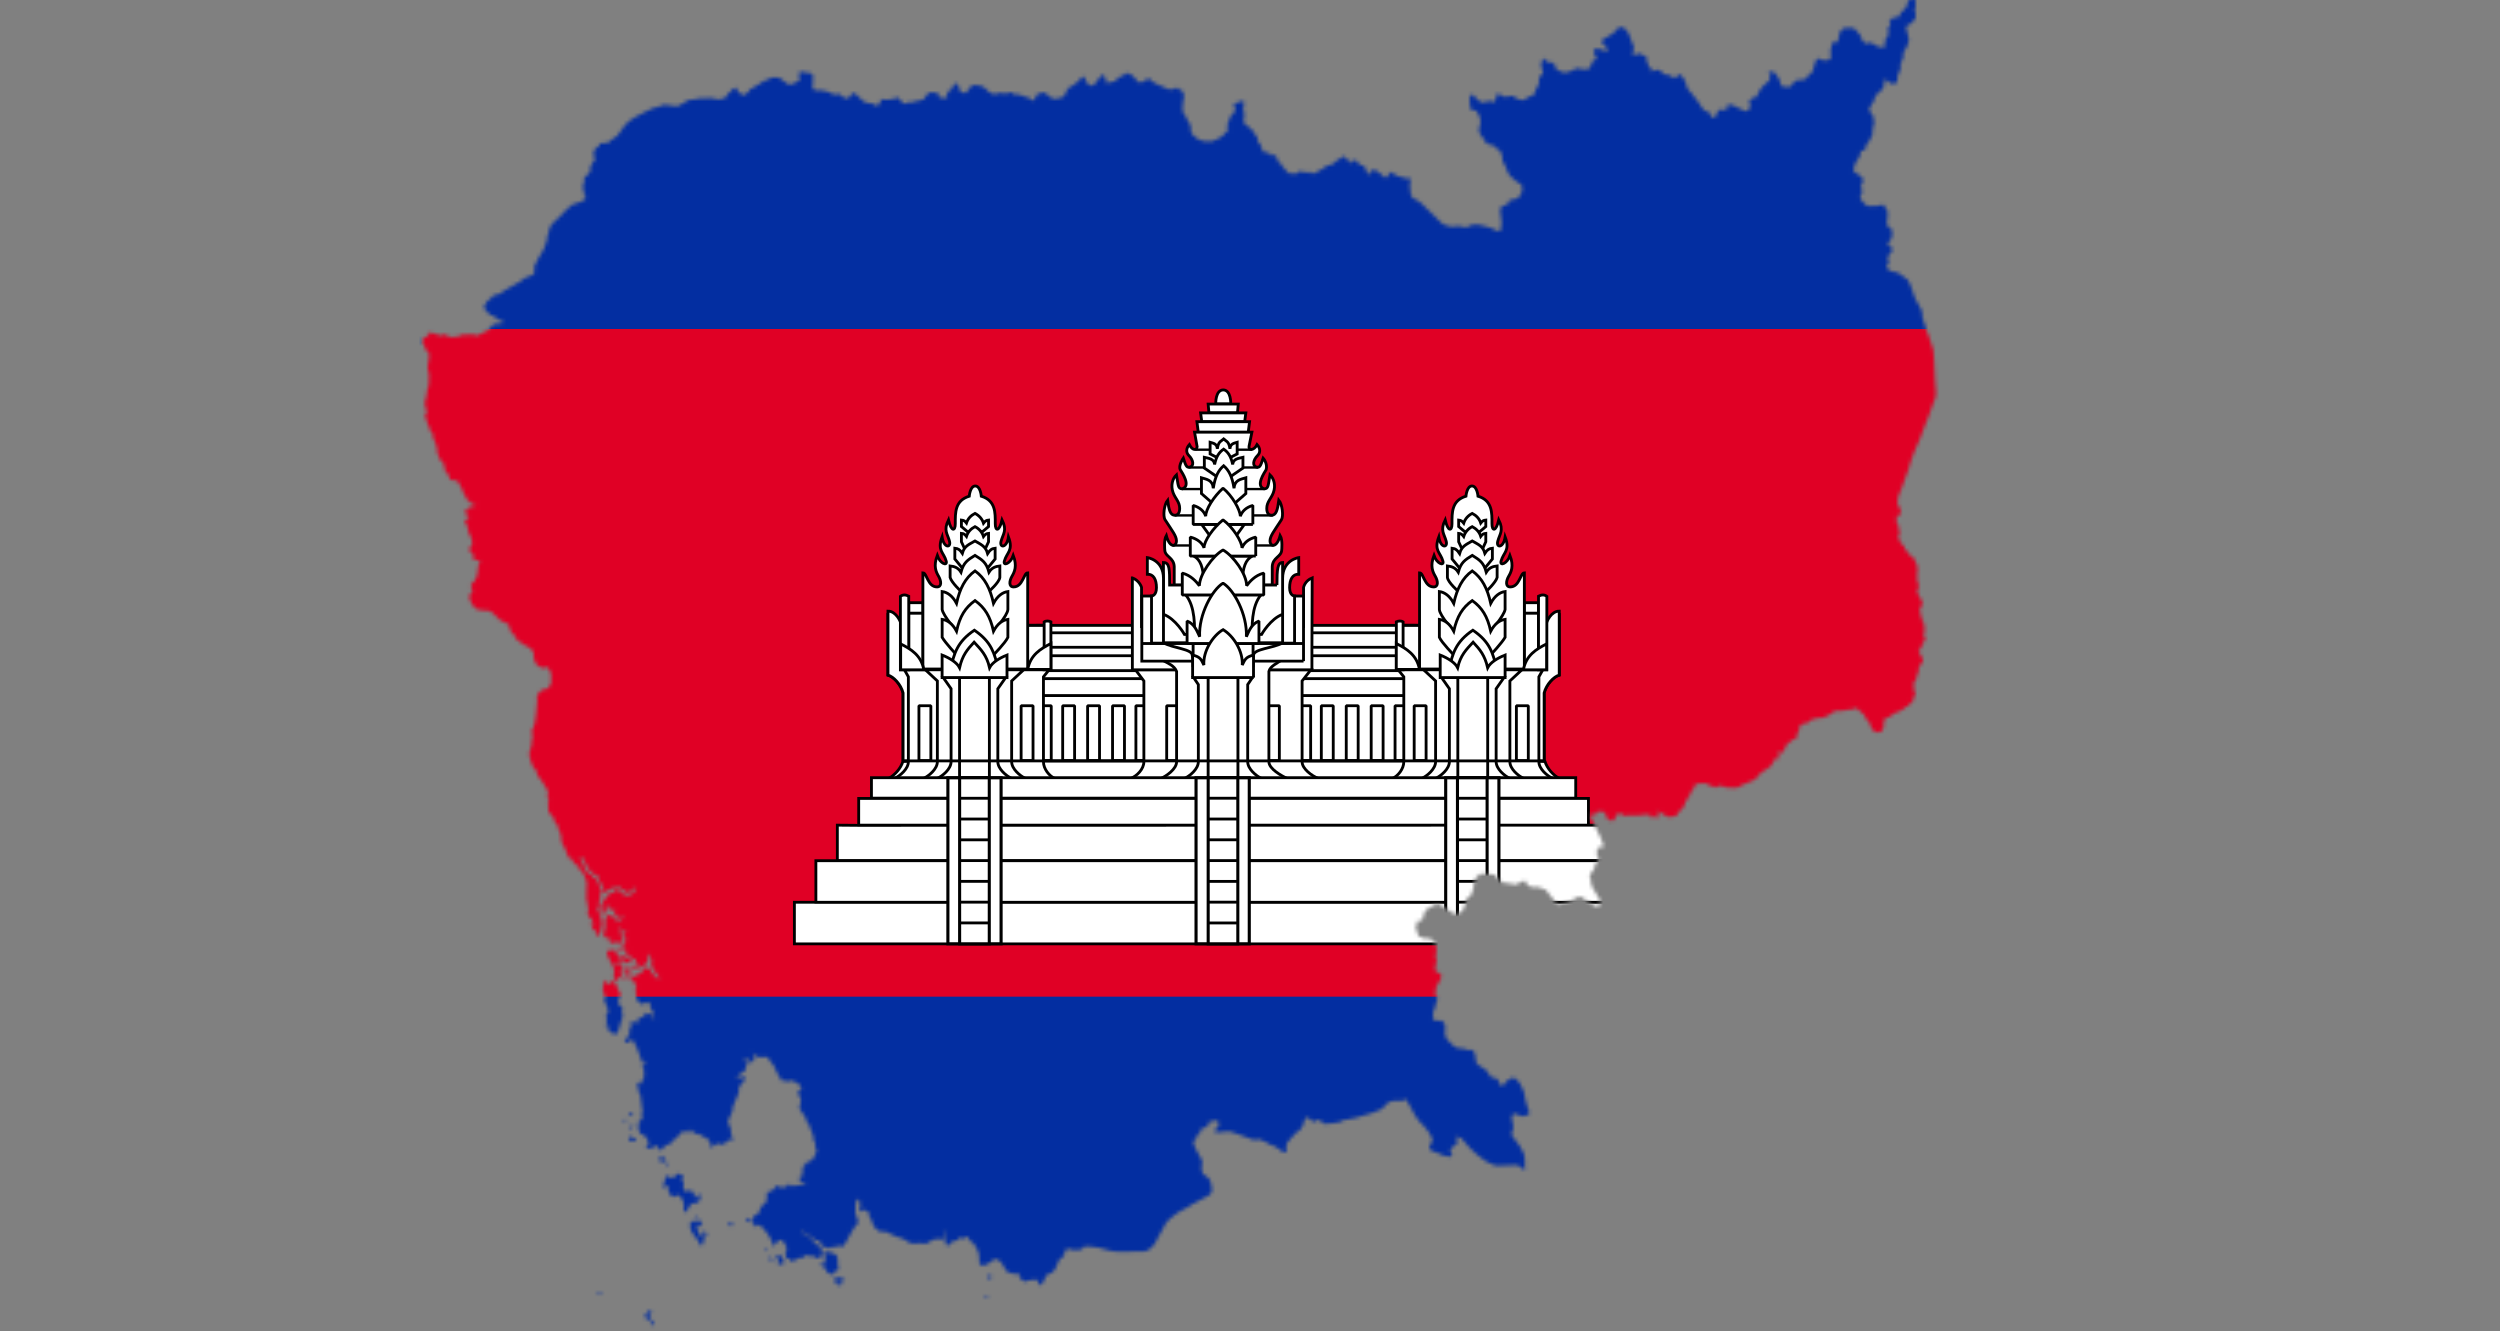 <?xml version="1.0" encoding="UTF-8"?><svg id="Layer_1" xmlns="http://www.w3.org/2000/svg" xmlns:xlink="http://www.w3.org/1999/xlink" viewBox="0 0 683.86 364.13"><rect x="0" y="0" width="683.86" height="364.13" fill="#808080" stroke="none"/><defs><clipPath id="clippath"><rect x="65.43" width="491.85" height="364.13" style="fill:none;"/></clipPath><mask id="mask" x="0" y="-.75" width="683.86" height="364.88" maskUnits="userSpaceOnUse"><g id="mask-2"><path id="path-1" d="M160.67,250.35c.13-.53.33-1.13.26-1.68-.1-.79-.27-1.59-.41-2.37l-.16-.89c-.02-.3.09-.65.09-.95.01-.53-.06-1.07-.04-1.59,0-.17.11-.36.12-.53.06-1.38-.47-2.4-1.06-3.59,0-.02-.27-.24-.32-.28-.31-.19-.64-.55-.81-.87v-.62c-.61-.16-1.15-.69-1.56-1.13l-.17-.76c-.39-.09-.85-.34-1.14-.61-.29-.77-.55-1.57-.89-2.31-.27-.6-.66-1.15-.94-1.74-.24-.53,0-1.71-.23-2.37-.02-.06-.44-.62-.5-.73-.21-.39-.13-1.14-.3-1.41-.58-.92-1.15-1.09-1.16-2.26-.29-.28-1.26-1.28-1.41-1.64-.04-.09-.2-2.18-.15-2.41,0-.02.21-.44.23-.49l-.12-.33-.24-.66c-.05-.54.16-1.16.11-1.7-.03-.34-1.14-1.9-1.35-2.23-.23-.36-.42-.81-.67-1.15-.16-.21-.47-.35-.63-.56-.25-.33-.47-1.31-.52-1.71-.07-.08-.92-1.02-.93-1.04-.32-.57-1.04-2.83-1.05-3.53,0-.21.62-2.12.69-2.49.06-.35-.01-.76.04-1.12.02-.18.18-.39.19-.56.03-.33,0-.86-.03-1.19-.01-.12-.19-.66-.19-.74,0-.45.39-.88.54-1.28.14-.37.26-.84.35-1.22.29-1.26.38-3.2.5-4.53l.13-1.34c0-.1-.03-.15-.05-.25-.14-.68.04-1.32.1-1.43.08-.15.17-.2.28-.34l.55-.67c.43-.39,1.3-.68,1.87-.66.49-.32,1.19-1.25,1.06-1.88,0-.11.01-.22.01-.33,0-.53.07-1.19,0-1.71l-.38-1.13s-.52-.65-.57-.71l-.49-.11-.67.23c-.72-.07-1.42-.51-1.92-1.01-.29-.29-.64-1.3-.7-1.66-.07-.41.03-.89-.05-1.29l-.27-.62c-.05-.12-.06-.2-.13-.31-.44-.69-1.47-1-2.14-1.41-.19-.12-.34-.35-.52-.46-.71-.43-.57-.06-1.27-.8l-.2-.21h-.09c-.12-.37-.48-.99-.71-1.29-.23-.3-.9-.78-1.04-1.12-.11-.26-.14-.6-.22-.88-.09-.31-.21-.63-.31-.94-.5-.19-2.06-.91-2.4-1.19-.72-.58-1.3-1.38-2-1.97l-.64-.36c-.13-.07-.19-.13-.32-.18-.13-.05-1.52-.03-1.76-.07-.57-.09-1.17-.28-1.74-.41-1.51-1.48-1.05-.96-1.87-3.16l.03-.18c.11-.67.4-1.02.89-1.51.12-.28-.31-.7-.37-.96,0-.03-.02-.86-.02-.95l1.01-1,.05-.25s0-.06.01-.07c.19-.35.47-.76.61-1.13l.04-.97c.04-.54.2-1.68.35-2.18,0-.01.37-.55.43-.63l-.12-.15c-.4.01-1.37-.37-1.74-.48-.35-.45-.29-.82-.05-1.31-.4-.48-.77-.88-1.31-1.23.18-.43.57-.9.94-1.18.07-.35.04-1.26-.03-1.57,0-.02-.38-.99-.4-1.03-.09-.19-.3-.38-.38-.58-.12-.31-.17-.78-.24-1.11-.18-.85-.47-1.77-1-2.47.38-.21,1.03-.72,1.22-1.14-.14-.37-.82-.6-1.14-1.01l-.4-.08.56-.59.66-.12c.15-.38.45-.76.77-1.01.17-.07.49-.05.64.03l.99-.41c-.4-.05-.8-.15-1.2-.22l-1.31-1.19s-.06-.09-.07-.11c-.37-.56-.73-1.13-1.01-1.75-.12-.26-.14-.61-.28-.86l-1.33-2.44c-.2.11-.57-.16-.77-.2-.34-.06-.75-.04-1.1-.06l-.25-.23-.1-.37-.21-.74c-.32-.59-1.18-1.25-1.23-1.96.11-.23.18-.64.11-.89-.29-.54-.94-.8-1.15-1.27-.21-.49-.7-1.43-.83-1.9-.12-.43-.02-1.01-.1-1.46-.16-.85-.67-2.02-1.11-2.77.15-.28.05-.85-.07-1.12l-.58-.52c-.1-.38-.17-.85-.31-1.22-.02-.06-.29-.34-.31-.39l-.91-2.9c.08-.21.31-.52.53-.61.1-.3-.41-1.72-.52-2.06-.11-.35-.11-.72-.04-1.08.04-.18.16-.37.21-.54l.23-1.01c.14-.62.12-1.24.25-1.85.08-.36.34-.74.39-1.09.03-.21,0-.34,0-.55,0-.51.1-1.99.05-2.4-.06-.54-.32-1.08-.37-1.62-.08-.71.26-1.84.34-2.55.04-.36.02-.77.03-1.13.02-.97-.64-.97-.89-1.41-.2-.36-.43-1.2-.58-1.62-.23-.08-.48-.43-.54-.66l.21-.5c.24-.59.59-.66,1.16-.86l.33-.12c.08-.38.42-.92.74-1.14l.21.16c.54.41.42.31,1.07.4.03,0,.11.04.15.05.31.11.75.34,1.08.39.55.08.64-.19,1.04-.26.51-.1,1.06.15,1.35.56.88.3,2.57-.03,3.41-.23l.28-.3c.28-.01.59-.05.87-.04.24.01.52.14.75.13.03,0,.67-.17.74-.19.3-.08,1.47.28,1.72.38.89-.18,1-.52,1.56-.8.35-.17.81-.22,1.15-.41.58-.32,1.16-1.32,1.6-1.75.48-.47,2.11-.06,3.05-.64-.43-.75-2-.5-2.38-1.55l-.48-.21-.95-.41c-.3-.16-1.22-1.32-1.46-1.6-.24-.28-.15-.45-.02-.78.49-1.18.64-1.18,1.57-1.87.14-.1.67-.77.83-.96.4-.1,1.14-.21,1.48-.35.62-.25,1.03-.65,1.56-.99l1.09-.63c1.04-.6,2.14-1.16,3.16-1.8.43-.27.86-.65,1.27-.96.01-.01.09-.03.11-.04.64-.22,1.52-.53,2.08-.84.01,0,.36-.41.41-.47.01-.03.12-.32.12-.34.01-.65-.16-1.24.04-1.89.03-.03.2-.22.21-.24.23-.48.45-.98.71-1.45.48-.86,1.01-1.7,1.51-2.54.08-.14.86-2.26.87-2.31.14-.56.18-1.25.26-1.83.02-.03.2-.25.21-.26.08-.24.07-.53.13-.77.07-.3.19-.76.32-1.03.4-.85,1.56-1.75,2.2-2.4.81-.81,1.59-1.67,2.41-2.47.39-.38.88-.69,1.29-1.06.09-.08.14-.15.24-.22.3-.2.79-.23,1.13-.32.69-.2,1.71-.68,2.27-1.07.01,0,.24-.38.27-.41,0,0,.02-.1.02-.11l-.54-.56c.05-.62.15-.79-.07-1.38l-.29-.8c.15-.59.36-1.23.46-1.83.04-.24-.16-.54-.02-.87.27-.62,1.07-.62,1.49-1.48.42-.85.13-.71.16-1.4,0-.23.43-.95.56-1.12.16-.23.42-.42.57-.65.35-.53-.45-1.55-.17-2.23l.07-.57c.28-.31.59-.76.91-1.02.01-.01.53-.21.58-.23v-.68c.89-.03,2.21-.04,2.93-.55l.11-.29c.45-.27,1.47-.91,1.77-1.21.33-.32.65-.87.94-1.25.44-.55.78-1.21,1.24-1.73,1.36-1.56,3.78-2.76,5.6-3.65.63-.31,1.34-.74,2.01-.96.41-.13.86-.19,1.27-.31.47-.14.93-.32,1.4-.48.04-.01.41-.14.42-.14l3.48.42c.27.03,1.01-.42,1.22-.57.28-.16,1.93-1.15,1.98-1.16l1.41-.15c.72-.08,1.4-.21,2.1-.35.14-.03,1.4.11,1.4.11l.43-.18c.59-.06,1.6.17,2.19.31.18.04.28.1.46.11.39.02,1.61-.22,2-.42.33-.3.61-.81.75-1.23l.53-.18.48-.79c.23-.14,1.12-.64,1.39-.58l.26.94c.34.47,1.36,1.27,2,1.02.6-.39,1.22-1.17,1.61-1.75l.19-.03.38-.06c.53-.3,1.31-1.2,1.96-1.15l.85-.85c.12-.02,1.23-.23,1.27-.25.02,0,.75-.57.82-.62.67-.04,1.62-.14,2.27,0l2.6,1.88c.47.13,1.8-.49,2.21-.7.27-.15.58-.43.84-.62,0-.03.02-.27.01-.28-.08-.33-.26-.8-.28-1.13l.17-.63.25-.16,2.95.44.47.39c0,.61.03,1.23.01,1.84-.02.52-.13,1.06-.12,1.57,0,.01.14.41.16.45l.56.41c.55,0,1.7-.08,2.2-.02.08.01.65.38.76.4h.65s.33,0,.33,0l.53.48c.44.4.52.36,1.13.28l.98-.14c.52.27,1.01.75,1.42,1.15l1.07.04c.27-.1.51-.61.69-.83.17-.21.38-.41.56-.62l.67.16,2.22,2.1c.31.29,1.44.5,1.84.57.1.02.74.06.78.08.03,0,.7.47.77.52l.7-.09c.53-.4.67-1.05.71-1.68l.93.17c.99.19,1.48-.11,2.4-.29.22-.04.46-.02.68-.05.25-.04.55-.18.79-.26.44.58.86,1.3,1.49,1.7.39,0,.65-.26.99-.34.28-.06.67-.04.96-.06.07,0,.17,0,.23-.01.45-.11.89-.25,1.34-.34.63-.14,1.29-.16,1.88-.45.2-.28,1.05-1.63,1.38-1.63l.14-.23c.83-.2,1.9-.02,2.65.37l-.03.7.21.32,2.09.13v-1.59s.4-.26.4-.26l.78-.53s.58-1.14.68-1.34l.53-.31c.34.12.74.43.95.72l-.31.52.1.36.34.3c.72.63.62.62,1.45.8.64-.41,1.36-1.43,1.75-2.06l.35-.14c.5.02,1.07,0,1.55.07.03,0,1.25.33,1.26.34.11.05.14.12.24.19.45.36,1.04,1.01,1.41,1.28l.76.38.38.19c.29-.02.65-.01.92-.07.09-.02.56-.25.61-.26.66-.02,1.4.22,2.05.18l.9-.27.45-.13.56.54c.56.05,1.17.07,1.72.16.47.08.92.43,1.38.56.32.1.88.06,1.14.31.26.09.59.44.74.66l.33.09c.2-.03.6-.57.69-.73.14-.24.2-.57.36-.8l.38-.31.8-.23c.34-.1.81-.17,1.18-.07.38.35.88.91,1.29,1.19l1.15.49c.27.06,2.03-.31,2.3-.47.02-.01.44-.4.55-.48.15-.45.69-1.71,1.08-2.02.54-.42,1.22-.7,1.78-1.11.7-.51,1.34-1.27,1.93-1.9l.54-.1c.68.94.47,1.87,1.66,2.42h.72c.74-.34,1.63-2.05,2.36-2.77l.61-.1.51.81c.04.11.03.18.04.3.1.76,0,.48.41,1.13l.16.26.47-.65.91-.04c.18,0,.28.01.46-.02.34-.06.94-.9,1.09-1.17.09-.03,1.08-.31,1.1-.32.02-.01.79-.71.86-.77l.57-.05.42.2.84.41c.66.53,1.35,1.8,2.19,2.03.48-.09.45-.24.84-.47.42-.24.89-.43,1.32-.64l.35.03c.43.35.98.89,1.44,1.17.44.27,1.09.48,1.58.69.59.26,2.32,1.15,2.79,1.08.5-.07,1.3-.38,1.82-.54.3.3,1.07.97,1.51,1.07l.15.29c.11.09.1,1.62.1,1.78l-.1.23c-.32.75-.12,1.31-.18,2.03-.01.15-.11.32-.12.48-.02.19.17.86.3,1.01l.08.35s.31.21.32.22c.39.6.61,1.33.99,1.94.06.09.49.67.51.71.05.13.03.21.05.35,0,0,.08,1.36.14,1.64l.32.68c.14.18,1.47,1.29,1.66,1.38.03.01,1.51.48,1.56.49.25.05,1.85.11,2.09.05l1.15-.46c.69-.27,1.49-.66,2-1.21.47-.51,1.24-1.18,1.55-1.8l-.62-.69c.2-.44.43-.88.61-1.33.16-.4.28-1.12.54-1.46.32-.42.97-.82,1.12-1.32l.12-.42-.42-1.32.2-.36c.21-.22.75-.3,1.03-.24l.66-.43c.31-.04.85.12,1.06.37v.11s-.17.31-.17.33c-.02.16-.21,1.49-.21,1.56.02.29.35.9.37,1.19.03.71-.43,1.64-.12,2.41.03.09.08.12.14.19.54.76.55.38,1.04.79.08.07,1.43,1.41,1.48,1.48.23.3.44.86.62,1.21.11.06.22.12.33.19l.31,1.51c.05.06.63.65.64.67.16.32.15.81.29,1.15.08.2.52.82.73.96l1.22-.11.42.83c.39-.1.9-.13,1.29-.05.25.3.74,1.03.77,1.45l-.03.49c.18,0,.67.1.78.27.01.04.16.5.17.51l1.98,2.23c.47.06,1.98.23,2.42.07l.88-.77.44.03.32.54,1.95-.19.26.39s.93-.08,1-.11c.1-.04.19-.14.75-.46l1.71-.98c.25-.16.46-.41.71-.58.48-.31,1.14-.08,1.58-.43.96-.77,1.82-1.53,2.91-2.09.16.03.32.06.48.11.4.44,1.48,1.85,2.14,1.68l-.3-.89c.28-.04.75.11.94.33l.48-.04c.42.25.58.91.77,1.32l.44-.23.67.2c.14.23.3.47.43.71.29.54.27,1.13.72,1.66l.41.11.27-.87.74-.2-.02-.55c.84.51,2.7,1.7,3.33,2.48l.28.03c.18-.26,1.14-1.62,1.52-1.61.2.2.94.89,1.23.97l2.67.81.6-.16.52.22c.26.34-.13,1.48-.09,1.89.07.65.11,1.32.2,1.97.04.29.16.61.23.9.03.11.18.41.26.46.6.35,1.28.64,1.85,1.02.28.19.56.48.81.71,1.9,1.79,3.8,3.56,5.62,5.44,0,0,.33.14.36.15.09.04.2.1.29.12.49.14,1.02.34,1.52.44.72.14,1.06-.09,1.64-.13.1,0,1.67.09,1.7.1.27.08.87.35.87.35.02-.04.03-.09.07-.1l1.01-.42c.09-.04.62-.28.64-.29l.82-.02h.63s.11-.02.11-.02c1.2.26,2.47.49,3.62.93.58.22,1.12.59,1.7.8.02,0,.5,0,.55,0l.42-.29c.06-.69.21-1.79.18-2.44-.02-.31-.15-.67-.19-.98-.11-.79-.15-1.61-.22-2.4l.38-.51c.61-.25,1.24-.51,1.82-.83l.16-.7.35-.27c.43-.03,1.16-.16,1.54-.34.05-.02.79-.36.8-.37.58-.56.97-1.56,1.03-2.34,0-.04-.18-1.01-.19-1.12-.97-.62-2.47-1.68-3.23-2.56-.01-.02-.53-.85-.54-.88-.22-.47-.35-1-.57-1.47-.23-.5-.7-1.16-.86-1.66-.15-.46-.09-1.09-.2-1.57-.05-.25-.39-1.13-.62-1.3-.18-.14-.48-.19-.65-.34-.17-.15-.27-.44-.43-.6-.49-.48-1.67-.68-2.32-.87-.01,0-.34-.24-.37-.26-.17-.75-1.16-1.75-1.59-2.41-.2-.31-.24-.86-.29-1.22-.08-.54.5-1.52.43-2.07-.04-.31-.05-.73-.14-1.03-.13-.45-.6-1.72-1-2.01l-1.57-.44s-.09-.19-.09-.21c-.03-.4-.22-2.35-.19-2.52.05-.32.07-.92.32-1.16l.31-.12.37.11c.61.74,1.23,1.44,2.05,1.95l.65.07c.52-.42,1.03-.28,1.55.06l.42-.72.37.03.52.79s.38-.48.39-.5c.24-.62.4-1.35.59-1.99l.33-.12c.69.56,1.55,1.13,2.47.89.47-.12.97-.31,1.47-.24.49.43,1.06.74,1.66.96.76.29,1.39.31,2.02-.21l.58-.48s1.23-.32,1.36-.35c.23-.53.43-1.08.69-1.6.21-.41.47-.82.66-1.24.24-.54.25-.85.21-1.43,0-.12-.04-.19-.02-.32l.38-.84s.54-.42.59-.46l.14-.63-.18-.54-.35-1.07s.3-1.49.32-1.61c0,0,.22-.28.24-.31l.24-.1c.32.13.62.81.69,1.11l.83-.29c.14.13.35.22.51.3l.86.45.36,1.29c.32.05.48.26.74.41.05.03,1,.5,1.02.5l.6.03c.19.01.4.1.58.03l1.36-.47c.38-.13.73-.43,1.1-.58.14-.06.3-.03.44-.04.54-.05.6,0,1.07.16.49.16,1.67.11,2.16-.05.49-.73.69-.79.73-1.79.33-.32.74-.52,1.08-.82.09-.08.18-.27.26-.38-.23-.42-.54-.86-.71-1.3-.06-.16-.06-.46-.08-.64.1-.14.19-.28.29-.42l.46-.17c.28.03.56.04.8.09.52.11,1.02.38,1.54.52.17.04.43.02.61.03l.17-.17c0-.24-.2-.63-.32-.83-.23-.08-.93-.74-1.04-.9-.01-.02-.23-.66-.25-.72l.24-.61c.12-.06.25-.12.37-.19.64-.37,2.13-1.11,2.65-1.57.13-.12.28-.35.39-.5.13-.17.31-.45.47-.59.27-.23,1.17-.46,1.51-.51.28.21.61.41.83.68.23.29.61.66.79.98.22.39.36.97.52,1.39l.98,2.61s.03.3.04.34l-.53,1.04.06.28.35.24c.45.15,1.33-.09,1.73-.28l.46.15v.08c.25.23.86.57,1.23.52.24.27.01.92.17,1.32l.6,1.51.54.36.14,1.06c.25-.16,1.13-.62,1.44-.6l.57.15c.11.03.19.01.28.07.41.25.74.76,1.15,1.02.26.16,1.56.34,1.89.35l.58.68.35.11c.28-.05.95-.8,1.3-1.03l.42.09c.49.35.97,1.19,1.2,1.73.02.04.16.27.16.29.15.57.28,1.43.64,1.91.33.44.75.81,1.1,1.24.72.9,1.46,1.85,2.12,2.79.17.25.25.61.43.85.27.35.68.7.99,1.02l1.07.26c.13.41.57,1.31.97,1.55l.65.13s.18-.18.18-.19c.18-.54.34-1.3.76-1.71l.42-.28c.17-.11.4-.24.61-.26.29.23.83.45,1.2.45l.25-1.46c.3-.26,1.08-.18,1.42-.07.11.04.16.09.26.14.46.26.87.45,1.37.67l1.7.77s.62.06.68.07c.26-.12.66-.6.75-.86.08-.21.09-.56.13-.78.01-.08-.24-.53-.29-.6l.05-.57c.2-.36.74-.76,1.14-.88.19.05.51.04.68-.06.41-.61.7-1.29,1.01-1.95.01-.03.08-.11.1-.14.18-.25.38-.58.59-.79.55-.56,1.24-1.04,1.76-1.62l.35-.74-.04-.63c-.02-.38-.23-.92-.45-1.24.64.03,1.38.25,1.96.5l.34.55.68,1.11c.2.41.38,1.18.51,1.66l.41.38.59.03,1.17.06c.07,0,.1-.05.17-.08l.34-.15c.55-.45.74-1.34,1.4-1.63l.85.09.35-.29h.3s.6.03.6.03c.09-.01.13-.05.22-.08l.43-.17c.28-.17.58-.75.66-1.04l.94-.61c.55-.89.81-3.66,1.64-3.91.47.04.81.38,1.15.45.03,0,1.44.09,1.46.09l.63-.29s.3-.39.33-.44c-.03-.58-.15-1.44-.1-2.01.04-.52.44-1.93.76-2.41.18-.08.76.26.91.35l.13-.22.27-.44c.34-1.14.19-2.76,1.48-3.32.51-.05,2.48-.25,2.9.06l.68.65c.34.32.91.97,1.12,1.38.14.28.14.69.26.98.17.39.8.91,1.15,1.11.35-.07.85-.24,1.2-.25l.63.19c.25.13.46.4.7.53.04.02,1.3.54,1.31.54.02,0,.83,0,.91,0,.26-.1.63-.39.75-.64l-.47-.81c.05-.33.61-1.16.9-1.33.07-.38.25-1.03.25-1.4,0-.29-.12-.69-.17-.98l.33-.4h.07l.29-.51h-.07c-.11-.31-.22-.9-.14-1.23h.07l.22-.23c.51-.52.6-.64,1.34-.65l.8-.02c.31-.26.61-1.09.71-1.46.96-.5,1.06-.64,1.54-1.58.07-.15.14-.22.19-.37.11-.31.05-.74.16-1.04.08-.21.64-.88.87-1.03l.26.03.85.11c0,.21.14,2.21.12,2.33-.04.22-.21.54-.29.76.17.57.45,1.84.27,2.44-.33.26-.76.81-.84,1.23-.51.29-1.03.57-1.53.88l-.22.7.5,1.9c.42,1.61.31,1.59-.27,3.05l-.27.67c-.18.3-.53.63-.75.91,0,.08.1,1.06.1,1.08-.17.74-.67,1.46-.84,2.2-.11.48.07,1.13-.05,1.61-.04.16-.58,1.01-.66,1.23-.23.63.04,1.54-.36,2.22-.37.4-1.33.34-1.79.18l-1.39-1.22c-.12.9-.29,1.83-.53,2.71-.26.23-.52.5-.79.7-.06.04-.37.16-.41.19-.27.26-.98,1.26-1.12,1.63-.05.12-.14.78-.18.85-.33.65-.85,1.32-1.25,1.94,0,0-.03.35-.03.38.18.21.37.62.37.91l.61.64c.14.53.46,1.9.34,2.46-.09.44-.38.89-.44,1.33-.05.32.11.75.1,1.08-.01.21-.76,1.96-.84,2.09-.11.19-.48.42-.61.61-.29.46-.69,1.47-.73,2.03-.2,0-.85,0-1,.16-.44.66-.32,1.37-.47,1.69-.21.44-.69.83-.92,1.27-.22.42-.77,1.88-.78,2.41.1.32,1.09.95,1.37,1.13.07.04.47.18.5.21.3.29.59.76.85,1.09.08.46-.45,1.51-.67,1.88,0,.05.05.57.06.59.01.03.45.65.5.72-.73,1.13-1.08,1.86-.05,2.93.44.45.88.92,1.42,1.25l1.53-.16.41.19c.45.02.88-.26,1.31-.35.27-.06,1.04.01,1.33.02.05.44.27,1.21.74,1.37.3.75-.04,2.67-.11,3.45-.04.4.27.96.54,1.23.09.09.48.39.56.42l.3.15c.17.28-.02,2.13-.13,2.47-.06.17-.2.36-.32.49-.27.3-.53.58-.66.99l.1.37c.31.28,1.17.82,1.26,1.07-.38,1.14-1.18,1.05-1.43,2.6l.35.94-.65,1.31c-.03.2.18.41.29.54.2.25.07.12.45.34l.65.38c.49.16,1.14.1,1.62.28.02,0,.93.66,1.01.72.18.13,1.63,1.14,1.73,1.26.32.4.59,1.02.76,1.49.23.63.46,1.25.68,1.88l.53,1.58c.39.88,1.06,1.88,1.51,2.79l.46.92c.03.1.04,1.12.06,1.31.04.34.16.77.26,1.1.14.45.36.88.5,1.32.13.42.18.87.32,1.29.19.56.47,1.09.67,1.64.19.53.34,1.09.52,1.63.24.72.55,1.45.75,2.17.1.38.16,1.73.19,2.13.2,2.2.21,4.45.3,6.66.04,1.08.45,3.37.11,4.28l-1.24,3.3c-.05.14-.09.3-.14.44-.26.97-.95,2.5-1.32,3.46-.5,1.32-.98,2.65-1.5,3.97-.53,1.33-1.13,2.65-1.7,3.97-.03.07-.05.14-.08.21-.25.67-.52,1.34-.74,2.01-.25.77-.43,1.58-.69,2.35-.57,1.68-1.19,3.37-1.82,5.03-.3.79-.71,1.59-.97,2.39,0,.02-.25,1.5-.25,1.59.05.69.54,1.2.8,1.82.14.34.33,1.09.14,1.44l-.15.15-.84.21-.11.85-.13.06c-.1.66.33,1.58.69,2.1l-.11.46.52.91s-.36.48-.36.49c-.1.32-.12.81-.16,1.15.18.49.82,2.15,1.52,2.19l.33,1.08c.55.21.8.92,1.07,1.4.35.06.7.37.92.61l.55.63c.36.52.78,1.94.95,2.54l-.29.85.2.61c-.2.47-.16,1.57-.05,2.03,0,.02.32.53.35.59l-.15.61.2.47c-.14.31-.32.63-.42.95l-.02.36c.02.08.69,1.43.72,1.5.15.27.46.57.57.85,0,0,.13.88.13.91.01.39-.32.52-.47.8-.13.23-.21.58-.31.83l.09.23c.34.83.05.58.15,1.1.04.2.21.44.28.64.05.17.04.38.09.55.07.26.39.52.46.78.01.05.32,1.91.32,1.93,0,.45-.21,1.41-.29,1.9.12.15.55.76.52.97-.49.49-1.12,1.26-1.04,2.01l-.82.97-.04.28.45.68c.12.19.11.41.22.59.13.23.37.47.54.68.07.22-.1.92-.2,1.08-.22.36-.62.74-.9,1.06-.04.62-.08,1.4-.3,1.99-.08.2-.25.4-.31.61-.11.36-.15.79-.22,1.16l-.69.78c.06.58.14,1.98.27,2.48.06.24.25.55.35.77l-.51.51-.36,1.4c-.32.22-1.2.87-1.39,1.22l-.48.13c-.08.45-1.89,1.29-2.25,1.45-.15.07-.34.07-.49.13-.33.15-.79.45-1.08.67-.08.06-.51.46-.55.48-.41.2-.94.16-1.33.45-.08.29-.21.61-.25.91-.08.53,0,1.12-.12,1.63-.03.12-.08.17-.13.28l-.27.56c-.24.32-.98.45-1.34.42-.7-.2-.94-.19-1.3-.83l-.39-.69c-.16-.36-.23-.81-.41-1.15-.19-.37-.72-.65-.9-1.02-.04-.08-.54-1.08-.55-1.1-.43-.49-1.57-1.41-2.1-1.88-.54.08-.72.29-.99.35-.32.06-1.24.2-1.56.13l-.08.08c-.78.16-2.51.4-3.31.18l-.31.28-.62.56c-.29.19-.71.28-1.03.44-.31.16-.6.43-.91.57-.05.02-1.8.15-1.98.18-.32.05-.72.17-1.03.27-.05.01-.72.28-.73.29-.37.25-.57.74-1.06.84-.77.16-1.14-.08-1.73.57-.05.05-.09.06-.12.13-.2.57-.22,1.25-.43,1.82-.12.32-.63.64-.53,1.04l.22.13.02.23c-.24.37-.82.3-1.15.5-.19.12-1.86,1.41-1.95,1.64l-.81,2.01-.29-.02-.48-.36-.27.04c-.31.23-.45.95-.23,1.27l.29.06-.11.57-1.13.1c-.21.12-.42.71-.47.91l-.2.13-.16.64c-.45.59-1.71,1.06-1.86,1.66l-.62-.22-.11.57-.88.14.24.55-.58.5-.49.1c.03.13.06.47-.03.59-.05.01-.1.02-.15.04l-2.82,1.2-1.05.45c-.12.06-.74.5-.8.52-.38.12-1.08.14-1.5.2-.44.06-.57-.16-.9-.19-.13,0-.81.12-.9.1-.06-.01-1.13-.44-1.25-.48-.54-.21-1.2.21-1.67.37-.01,0-.45-.01-.49-.02l-.22-.14c-.8-.52-.55-.17-.97-.34-.3-.12-.65-.38-.94-.54h-2.38s-.2.34-.2.34h-.27s-.1-.02-.1-.02c-.26.2-.44.84-.47,1.14-.05.04-.5.4-.51.42-.23.32-.26.85-.47,1.2-.12.19-.34.36-.46.55l-.24.59-.12.3-.55.38-.09.23.13.53c-.22.42-.64,1.11-.94,1.43-.12.13-.63.4-.73.52-.25.3-.48.82-.69,1.16-.36.17-1.28.46-1.68.28l-.22.14c-.2-.02-.41,0-.59-.11l-2.5-1.46-.26.27c.22.18.37.91.44,1.21l-.13.27c-.28-.05-1.19-.58-1.19-.58l-.18.67-.42.06-.55-.95c-.64-.26-2.27.11-3.06.12-.91.02-1.82-.02-2.73,0-.46,0-.93.09-1.39.13l-.55-.53-.7-.13c-.94.19-.89,1.03-1.33,1.7l-.29.22-.15.11c-.52.05-1.25-.19-1.51-.69-.28-.57-.31-1.33-.94-1.66l-.35-.19h-.82c-.27,0-.67.03-.9.22l-.27.7-.37.14-1.19-.23.27.58c.9,2.04,1.92,4.02,2.92,6.02.31.62.53,1.36.67,2.04l-.33.39c-.25-.13-.75-.11-1.01-.05,0,.35-.27.41-.36.63-.11.26-.16.62-.23.89l.58,1.66c-.13.34-.55,1.24-.89,1.43-.1.38-.19.97-.35,1.31-.2.41-.62.83-.87,1.22-.13.2-.22.45-.32.67-.02.49.23.84.32,1.29.06.27,0,.61.06.87.08.33.31.9.47,1.21.36.69.86,1.37,1.27,2.04l.53.84c.17.38.22,1.3.11,1.71l-.02.15c-.21.19-.65.31-.93.28-.76-.29-1.5-.83-2.15-1.27l-2.11-1.44c-.2.07-.42.11-.63.11h-.1c-.85.43-1.71.91-2.57,1.29-.25.11-.61.17-.88.24l-2.17.6-3.21-4.09c-.6-.22-1.25-.51-1.86-.67-.41-.11-1.42-.17-1.85-.02l-1.2-.5-.8-1.37c-.55.05-1.8.8-2.38,1.12l-4.11-.65c-.67-.63-1.27-1.35-1.87-2.04-1.21-.26-2.61-.34-3.85-.24-.89.56-1.48,1.29-1.71,2.35-.13.62-.1,1.31-.25,1.92l-.43,1.1c-.08.21-.08.36-.22.55l-.88.74-.44.37c-.03.16-.42,2.18-.43,2.2-.63.92-.47.85-1.4,1.51l-.35.25s-.61.03-.62.03c-.3-.13-.67-.26-.95-.43-.83-.49-1.63-1.05-2.45-1.57-.2-.13-1.2-.79-1.42-.78-.13,0-.21.04-.34.06-.43.08-.6.1-.75.17-.16.07-.29.19-.68.45-.4.27-.88.46-1.27.73-.02.01-.21.29-.24.32-.16.21-.38.45-.5.67-.14.26-.38,1.49-.52,1.93-.21.31-1.06.34-1.41.41h-.07c.1.45-.13,1.22-.33,1.6l.14.58c.01.3.2.87.48,1.05l-.05.57.17.23c.41.16,1.3.58,1.69.67.05.01,1.4,0,1.54,0l.4.33.8.66c.1.13.09.23.14.38.34.9.3.91.36,1.84,0,.03.02.11.01.14-.02.13-.26,1.69-.26,1.71l.34,1.25c-.32.52-.55,1.69-.42,2.3.06.29.42.57.68.68l.67.29.35.72c-.1.29-.19.69-.34.96-.11.19-1.11,1.89-1.13,1.98l-.11.94c-.09.77-.36,1.48.48,1.89,0,.16,0,.42-.03.57-.12.49-.33.98-.48,1.46-.1.32-.14.67-.25.99-.05.16-.42.96-.43,1.05-.08.51-.03,1.27-.04,1.8.24.61,1.25.49,1.73.49h.52c.05.04.59.4.61.41l.41.77s.06.62.06.69c.05.49-.15,1.21-.08,1.63.03.2.05.53.12.72,0,.03.49.93.5.94.32.39,1.22,1.32,1.6,1.65.02.01,1.04.66,1.07.67.58.28,1.28.02,1.77.14.24.06.49.26.73.33.46.14,1.07.08,1.55.08l.48.28c.11.23.33.55.39.79.19.75.26,1.6.35,2.36.6.96,1.34,1.08,2.21,1.72l.59.53c.11.1.2.14.29.26l.58.99.29.5c.44.21.95.21,1.43.25l.23.24.47.49c.22.34.39.85.56,1.23,0,.01.17.17.18.19h.46c.39-.29.57-.83.9-1.17.29-.3,1.38-.88,1.76-1.08.85-.11,1.73,1.25,2.15,1.78.17.41.31.82.49,1.19.03.07.23.28.26.34.3.72.42,1.47.52,2.23,0,.06,0,.13.03.19.15.58.29,1.16.45,1.74.19.65.53,1.31.67,1.96,0,.01-.05.43-.05.48-.12.21-.48.42-.73.42-1.18.55-1.92,0-2.98-.48l-.78.23-.27.65c.08.56.15,1.13.25,1.69.02.11.25,1.09.25,1.12,0,.09-.48,1.62-.53,1.8.01.05.12.52.13.53.7.93,1.47,1.86,2.12,2.82l.55,1.03.46.86c.04.07.07.1.09.17.1.32.12.69.19,1.02.05.23.11.4.11.64-.01.49-.04,1-.03,1.49,0,.49.15,1.03.03,1.52-.26-.24-1.69-1.46-2.03-1.5-.45-.05-1.04.03-1.5.04-1.37.04-2.74.09-4.1.14-.07,0-.49-.04-.52-.05-.59-.18-1.19-.48-1.73-.77l-1.05-.57c-1.45-.88-2.71-2.18-3.97-3.3-.54-.47-1.39-1.55-1.89-2.13-.05-.06-.54-.64-.56-.65-.29-.2-.93-.38-1.3-.54l-.12.36.39,1.23-.3.49-.35.1-.17.46-.58.16-.62.72c.12.82.04.63.54,1.32l-.4.57-.4.17c-.6-.15-1.28-.26-1.86-.45-.51-.17-1-.48-1.5-.69-.17-.07-.4-.07-.57-.15-.48-.21-.96-.49-1.43-.72-.11-.23-.17-.76-.03-1,.22-.39.49-.8.68-1.2l.07-.42s-.42-1.17-.43-1.19c-.28-.55-1.11-1.8-1.59-2.29-.58-.61-1.23-1.22-1.77-1.86-.87-1.04-1.45-2.28-2.09-3.46-.42-.78-.9-1.53-1.31-2.31l-.4.02-.16.25c-.37.24-1.71.15-2.12.1-.28-.04-.56,0-.83.05-.06,0-.64.1-.66.11-.04.02-1,.57-1.02.58-.34.28-.69.73-1,1.06l-.43.46s-.06.03-.08.03c-.84.35-1.71.78-2.58,1.07-1.16.4-2.39.7-3.57,1.04-.2.06-.4.17-.6.22-.46.11-.94.19-1.41.28l-2.59.51-.8.5-1.74.2c-.34,0-.79.17-1.12.25l-.61-.47-.34.48-.38.06c-.29-.36-.99-1.08-1.45-1.22-.57.05-.78.25-1.31.53l-.42-.03c-.28-.34-1.13-1.24-1.65-1.14-.22.14-.48.59-.56.83-.15.47-.28,1.11-.5,1.55l-.84,1.19c-.12.12-.22.15-.36.24-.15.1-1.09.71-1.2.85-.02.02-.44.86-.5.97l-.35.02-.18.15-.27.76-.54.31-.07.48-.32.4.32.62c.03.34-.08.97-.31,1.23-.28-.07-.69-.12-.95-.24-.32-.14-.67-.54-.97-.75-.42-.28-.88-.58-1.33-.83-.41-.23-.99-.26-1.41-.49-.31-.17-.57-.5-.88-.67-.06-.03-.53-.11-.62-.14-.25-.1-.52-.29-.75-.43-.64.02-1.24.04-1.84.07h-.22s-4.33-1.64-4.33-1.64l-.62-.2-1.23-.4c-.55-.11-2,.08-2.56.14-.47.05-.99.11-1.46.04l-.22-.22v-.49s.12-.09.12-.09c.59-.47.53-.33.86-1.04l.14-.29c.05-.46-.14-.66-.38-1-.61-.24-1.65.15-2.26.3,0,0-.22.16-.23.17l-.22,1.04c-.21.28-1.32.38-1.82.7-.12.39-.22.79-.33,1.18l-.64.26v.14c0,.31-.18.72-.26,1.02l-.56.35-.3,1.07c.43,1.1,1.04,2.14,1.59,3.18.2.37.45.76.62,1.15.01.03.23.78.23.79,0,.18-.05.28-.08.46-.11.65-.2,1.22-.07,1.88,0,.03.43.89.47.96.47.27,1.19.76,1.53,1.19.35.46.46.93.56,1.49.24,1.3.62,2.39-.74,3.12-1.52.81-3.07,1.59-4.56,2.45-.27.16-.51.37-.78.53-.47.28-.97.53-1.45.8-.44.24-1.27.62-1.64.91l-2.24,1.76c-.32.25-.71.81-.99,1.13-.19.22-.33.61-.47.87l-1.96,3.61c-.2.37-.4.87-.64,1.2-.23.32-1.39,1.5-1.78,1.69l-.65.19-.33.09-7.23.12c-.66.01-1.31-.06-1.94-.23l-3.5-.91c-.49-.19-3-.31-3.67-.37l-.97.96-2.43.07-.39-.22-.58.03-.17-.19-.31.08-.52.52c-.15.15-.29,1.18-.29,1.39,0,0-.89.66-1.1.83l-.17.14-1.16,2.61h.07c-.32.51-1.17,1.36-1.86,1.28-.42.22-.77.69-.97,1.11-.13.27-.17.62-.32.88-.2.37-.52.76-.77,1.11l-.31.06c-.33-.35-.59-.9-.73-1.35l-.33-.2c-1.14.11-2.23.15-3.28.59l-.35-.4-.79-.5-.15-.82-.21-.18-.17-.6-.43.37-.93-.06-.72-.18-.15-.04-.66-.33-.37-.3-.22-.38-.98-1.69-1.05-.97-.38-.07-.56.08-.6.3-.74.6-.44.21-.1.05-1.11.54-.97-.35-.13-.26-.05-1.07-.03-.74-.24-1.42-.96-1.84-.24-.15-.24-.43-.61-.37-.82-.97-.08-.32-.47-.07-.52.5-.67.05-1-.22.09.57-.07.3-.91-.14-.33.16-1.02.87-.21.48-.48-.3-.05.09-.22-.03-.39-1.62.18-.6.25-.81.1-.85-.18-.09-.27,1.23-.3.75-.63.46-.4.04-.71-.18-.69.07-1.09.43-.88.62-.56.16h-.84s-.57-.21-.57-.21l-.72.2-.42-.02-1.49-.06-1.08-.51-.5-.47-.77-.18-.54-.43-.71-.03-3.41-1.57h-.76s-.55,0-.55,0l-.48-.14-1.2-1.06-.57-1.15-.42-1.21-.54-.8.1-.46-.13-.45-.2-.03-.28-.34-.56-.03-.46-.47-.16.08-.14.38-.63.21-.09-.25c-.15-1.03.79-2.11-.32-3.07-.13-.05-.38-.05-.51.02-.06.22-.02.43-.05.65-.03.25-.2.49-.23.75-.05.47.08.96,0,1.42-.01.09-.04.2-.03.29l.02.09-.03.47.82,2.43-.16.44-.82.96-.64,1-2.13,3.81-.12.2-.41.33-.93-.19-.87.26h-.96s-.65.44-.65.44l-1.3-.18-.75-.52-.44-.11-.23-.18-.05-.29.04-.58-.11-.2-.28-.09h-.6s-.5-.16-.5-.16l-.85-.79-.41-.16-.46-.45-.49-.08-.44-.21-.14-.24-.03-.11-.07-.25-.29-.38-.05.38v.18s.01.07.01.07l.11.33.4.43h.33s.34.07.34.07l.2.11.17.33.38.09.33.24.34.46.45.6.84.66.47.56.39.35.33.35.17.4v.43s-.18.8-.18.8l-.4.76-.23.18-.31-.03-1.28-.64-1.15-.04-.42-.14-.91.04-.26.63-1.13-.04-.14.23-.48.12-.52.13-.19.48h-.6s-.4-.17-.4-.17l-.43-.56-.69-.08-.19-.28-.11-1.13.38-1.37-.61-1.37-.89-.8-.31-.11-.49.27-.19.18-.36.34-.62.79-.27.06-.15-.24-.12-.78-.94-1.82-.29-.38-1.29-1.68-.35-.32-.35-.1-.22-.06-.46-.39-.33.1-.37.44-.15.06-.07.03-.03-.51-.15-.3-.65-.56-.1-.4.69-.85.21-.69.8-.15.22-.23.41-.71.17-.86.36-.25.5-.84.42-.08.3-.42.18-1.1.1-.64-.16-.75.16-.21.35.03.54-.2.14-.31.57-.03.39-.56.73-.7h.35s.59.53.59.53l1.58-.16.07-.12.41-.63.53.07.81.55,1.03-.44.33-.03.35.16.85-.14.3-.05.14-.02h.08s.07-.02.07-.02h.08s.07-.02.07-.02l.1-.02h.08s.1-.03.1-.03l-.53-.31-.79-.25-.2-.19-.15-.47-.22-.26-.02-.32.31-.23.29.07.28-.54.15-2.01.28-.69.63-.41.23-.48,1.22-.4.23-.21.73-1.26.47-1.28-.33-.7-.03-.07-.03-1.06-.49-1.2-.03-.8-.39-1.19-.66-1.47v-.7s-.43-.01-.43-.01l-.17-.26-.18-.78-.47-.98-1.42-2.12-.08-.32.39-1.98-.1-.55-.7-1.56.1-.38.13-.11.32-.26.4-.08v-.44s-.1-.02-.1-.02l-.33-.28-.1-.76-.13-.22-.6-.07-.5-.43-.82-.27-.12-.04-1.27.23-.52-.24-.64.05-.57-.24-.21-.79-.81-1.24-.67-1.54-.54-.86-.8-.78-.03-.1-.22-.75-.97-.27h-.42s-.4.13-.4.13l-1.15-.07-.85-.72-.55-.24.45.71.08.42-.15.49-.46.34-.44.32-.37.5-.16.1-.17-.13.26-.93-.22-.24-.29-.05-1.2.36.24.26.78-.03.11.21-.44,2.07-.34.46-.78.38-.86,1.08-.61.48h.53s1.65-.48,1.65-.48l.22.11.08.32-.16.57-1.11,1.31-.39.65-.08,1.5-1.56,3.65-.23,1.52-.18.21.02.15-.88,1.84-.06.76.74,1.84.04,1.34.5,1.37-.03.36-.68-.14-.71.07-.51.63-.15.18-.91.36-.86-.25h-.36s-.37.01-.37.01l-.45.46-.34.12-.37.67-.2-.15-.15-1.13-.34-.7-.47-.6-.81-.5-.47-.03-.24-.28h-.2s-.47-.57-.47-.57l-.38.08-1.25-.24-.2-.16.06-.48-.31-.07-.54-.44.09.76-2.03-.07-.69.41-.4.73-.65.37-.26.65-.71.09-.31.39-.59.41.08.17h.51s.06.29.06.29l-1.49.11-1.27,1.09-.06.48-.46-.14-1.15-1.19-.42-.05-.4.16-.08.61-.2.22-1.13-.24-.42-.33-.13-.36.33-.03.31-.23.08-.42-.2-.85-.38-.66-.57-.58-1.29-.71-.07-.7-.42-.77.33-.05-.03-.61-.19-.41.07-.13.25-.47.68-.6.19-.35-.21-.36.22-2.15-.35-1.13.14-1.01-.49-1.01.05-.19.27-.21-.62-1.05-.19-.54v-.28s.03-.94.03-.94l-.12-.21-.48-.2.34-.39.23-.04.52.46.31-.23.8-1.89-.03-1.51-.41-1.49.07-.31.13-.1h.59s.39.47.39.47l.05-.25-.15-.28-.43-.33-.6-.03-.24-.28-1.18-3.35-1.03-2.16-.2-.19-.91.02-.63.52-.23.05-.13.03-.3-.3-.06-.36.12-.36.79-.59.38-.12.05-.3-.22-1.11.21-.46.29-.21.12-.59-.18-.75.05-.3.32-.29,1.12.09.09.15.35.03.26-.8-.08-.4.09-.12h.12s.57-.07.57-.07l1.08-.72.15-.7.59.42h.47s.49-.26.49-.26l.26.03.02.97.21.47.52.16-.3-.51-.1-1.29-.51-.78-.57-1.28.2-.12-.08-.49-.57-.14-1.62.56-.61-.37-.13-.13-.41-.41-.42-1.07-.16-2.67.27-.31-.21-.53-.68-.95-.22.21-.33-.2-.06-.3.21-.44.38-.33.35-.06.39.13.58-.83.4-.08.12-.21.8-.43.18-.76c.28-.05.48-.27.8-.27.24,0,.7.24.87.41.28.28,1.31,1.74,1.47,2.1.28.15.57.3.85.46l.28-.02.05-.31c-.19-.25-.43-.43-.62-.68-.2-.25-.32-.53-.48-.8-.08-.13-.21-.24-.3-.36-.27-.37-.71-1.08-.78-1.52-.09-.56.22-1.24.07-1.71l-.18-.15c-.16.01-.4-.05-.53-.15-.08-.27.08-.51.14-.77l-.14-.22c-.14.05-.3.14-.41.24-.04.15-.14.34-.16.48-.07.57.5.95.11,1.57-.15.25-.46.4-.67.6-.22.22-.44.39-.77.43l-.3.33-.33.04-.3-.24-.36-.84h-.51s-.22-.19-.22-.19l.36-.37.05-.42-1.03-.45-.28-.38-1.08-.11-.37-.3-.1-.24.05-.27.91-.97-.2.03-.79.49-.31-.3-.47-.44v-.15s.34-.2.34-.2l-.22-.28-.12-1.34.16-.17.32.66.26.15.1-.38-.34-.52.03-.19.5-.56-.04-.19h-.18s-.43.41-.43.41l-.34-.54.26-.97v-.55s.13-.12.13-.12l.78.28-.75-.75-.2.03-.05.06-.13.17-.17.78-.35-1.15-.51-.64-.1.25.38.67.28,2.02.04,1.29-.36.29-.91-.54-.48.57-.67.09-.39-.39-.13-.42v-.99l-.07-.06-.38.78.1.09.12.55h-.29s-.18-.81-.18-.81l-.1-.27-.53-.11-.28-.48-.38-.12-.05-.21.45-1.54.08-.55c.02-.4,0-1.05-.03-1.43-.04-.56.1-.85.33-1.37.07-.15.41-.29.46-.44l.21-.15c1.16.09,1.61,1.31,2.28,1.64.14,0,.43.01.55-.02.5-.14,1-.62,1.29-1.04l-.07-.15c-.42.09-.78.39-1.22.41-.58.03-1.22-.78-1.26-1.33-.02-.29.14-.55.07-.85l-.16-.22h-.23c-.3.22-.71.6-1.1.48-.04-.18-.03-.41.02-.58.11-.09.2-.3.23-.43-.13-.08-.35-.13-.51-.12-.16-.13-.31-.37-.53-.39l-.14.17c-.03.49.34.87.18,1.4l-.14.15c-.16-.18-.22-.42-.37-.6l-.11.07c-.05.39.13.75.07,1.16-.06.13-.22.28-.34.34l-.21-.1c-.15-.47-.11-1.22-.37-1.62.11-.21-.11-.76-.05-1.06,0-.03.02-.05.04-.08.06-.13.1-.28.17-.4.07-.13.21-.2.3-.31.05-.06.07-.15.11-.22.1-.17,1.31-1.79,1.4-1.86.39-.31.71-.32,1.08-.53.33-.2.67-.45.99-.68.12-.08.24-.15.39-.17.15.02.34.1.46.19.1.25.36.55.6.68.07.04.17.05.23.1.07.05.12.14.18.19.27.23.78.44,1.13.48.56.07,1.47-.35,1.84-.77.14-.16.25-.41.34-.6.08-.17.16-.31.16-.51l-.14-.19h-.25c-.35.12-.53.82-.92,1.04-.14.08-.58.25-.74.24-.39-.02-1.35-.66-1.68-.92-.12-.09-.2-.24-.32-.34-.12-.09-.28-.17-.41-.24-.41-.05-.7.17-1.08.22-.2.02-.43-.04-.62,0-.58.11-1.2.6-1.66.97-.19.15-.3.33-.55.41l-.16-.07c-.15-.43-.13-.93-.28-1.38-.18-.55-.67-1.14-.97-1.67-.15-.27-.15-.54-.21-.82-.07-.33-.3-.56-.46-.84-.2-.03-.26-.14-.41-.22-.23-.11-.5-.06-.71-.24-.28-.24-.4-.68-.74-.89-.28-.18-.63-.18-.85-.46-.18-.43.02-.96-.25-1.38-.12-.18-.36-.3-.48-.48l-.08-.16c-.08-.17-.15-.34-.22-.52-.1-.23-.29-.42-.39-.65l-.21-.12c-.11.1-.24.25-.3.39,0,.23.05.59.21.77.05.06.13.09.18.15.02.02.03.04.05.07.08.13.1.24.16.36.07.14.2.25.28.39.26.49.22,1.11.37,1.64.19.08.42.23.53.41.04.01.23.06.25.07.04.02.91.63.97.68.16.14.33.36.41.56.23.12.86.44,1.01.6.16.17.65,1.28.74,1.55.06.17.05.39.11.56.11.28.44.5.55.77.14.36-.07.71-.02.92-.08.13-.21.27-.28.41-.17.35-.04.79-.07,1.16,0,.11-.14.7-.18.8-.06.13-.18.26-.25.39,0,.21.07.38.09.58.08.67-.05.92-.48,1.38-.01.12.09.31.16.39.21.06.62.41.67.63.04.18-.02.41.02.6.05.25.19.5.25.75.12.48.31,1.84.15,2.28l-.14.19-.22.28.1.31-.11.85-.22.26-.04.34-.35.33-.22-.12-.32-1.2-.39-.44-.49-.09-.17-.63-.37-.67.17-.41.22.18.22.02.09-.13-.12-.29-.42-.96-.39-.6-.31.16-.21-.67ZM171.59,263.41l-.82-.14-.3-.28-.4-1.53.07-.21.28.07.84.78,1.64.57-.61.68-.69.05ZM173.14,265.01l.47-.31-.19-.47.14-.1.19.03.58.69.34.24.36-.06.07.12-.63.19-1.32-.33ZM170.84,266l-.08-.24.17-.51.32-.29.47-.22h.42s.46.21.46.21l.08.17-.08.29-.29.42-1.48.18ZM173.89,266.6l-.3.31-.31-.09.59-.52.15-.06.23-.14.1.08-.14.21-.3.21ZM170.99,267.89l-.29-.11-.17-.26.08-.29.29-.12.35.14.1.28-.1.27-.25.08ZM172.15,267.72l-.13-.3-.24-.03-.15-.37-.38-.03.02-.57,1.1.28.24.22-.46.8ZM172.07,305.28l-.12-.21.34-.46.47-.26.31.11.1.27-.14.27-.45.05-.23.19-.27.04ZM166.82,282.22l-.15-.21-.24-.04-.09-.13.19-.37-.13-.78-.4.05-.38-.33.04-.17h.39s-.19-.39-.19-.39l.1-.32-.14-.42.19-.51-.09-.22-.19-.47.49-.78.14-.47-.27-1.28-.81-1.61.32-1.28-.39-.63-.37-1.43.34-1.39.17-.32.38-.69.41.73.02.53.29.03.36-.39.47-.44h.68s.37.39.37.39l.79,1.92.49.84.07.53-.49,1.37-.07.47-.04.29.21.51.87.68.08.24-.18.76.22.92v.57s-.23.63-.23.63l.1.51-.08.38-.5.35-.07.23.08.66-.23.27-.27,1.09-.25.46-.3.27-.31.08-.37-.07-.33-.34h-.38s-.3-.28-.3-.28ZM171.03,306.79h-.27s-.28-.22-.28-.22l.37-.43.37-.05.09.23-.28.46ZM172.46,309.12l-.11-.19.2-.82.48-.5.22-.04-.29.91-.5.64ZM180.82,317.91l-.84-1.21.2-.08.64.2.65-.34.24.17.12.4.57.42-.36.29-.58-.05-.64.2ZM182.45,319.3l-.39-.2.23-.25.38-.08.4.22-.63.32ZM173.69,312.24l-.35-.07-1.09.1-.1-.21.32-1.33.25-.04.49.56.37.12.41.47-.3.4ZM204.52,334.1l-.57-.56.17-.46.39.22.53-.07.11.19-.34.56-.29.12ZM190.06,333.72l-.11-.17.08-.4.29-.35.25-.04.14.51-.27.37-.38.08ZM192.01,340.65l-.64-.22-.13-.19-.14-.93-.33-.28-.28-.54-.53.07-.06-.15.12-.42-.56-.56-.36-.62-.41-1.7.12-.4.59-.66.36-.08.48.43.33-.04.57-.5.27-.03.31.2-.06.49.37.28.08.27-.1.27-.38-.07-.29.19-.56-.05-.06.04-.21.14v.3s.6.59.6.59l-.34.44.17.4.41.41.6.25.29-.03.25-.25.18-.99.14-.14.2.07.06.51.34.5-.12.31-.77.72-.19,1.6-.32.35ZM200.46,335.37l-.38-.11-1.04.08-.11-.11.29-.38.41-.22h.31s.53.23.53.23l.19.22-.2.29ZM209.46,342.38l-.04-.34.1-.34.41-.41.13.21-.05.17-.55.71ZM211.21,344.94l-.22-.03-.35-.45-.6-.14.03-.11.22-.16.55-.07.46.35.11.24-.19.36ZM213.98,346.01l-.5-.31-.46.06-.39-.54.05-.17.27-.08.16-.23-.22-.35-.61-.48v-.25s.32-.25.32-.25l1.17.17.17.22-.05.27.6.96.02.42-.25.04-.22.21.04.25-.11.08ZM186.55,322.17l-.12.25.41.64.22,1.25-.21.57.04.23.73.89.24-.02.34-.4.41.22.58-.16.41.69.39.35-.21.53.32.41.08-.04.4-.2.32-.69.4-.05.2.22.06.98-.35.82-.64.16-.25.48-.27.08-.4-.26-.38.06-1.05,1.25v.44s-.49.62-.49.62l-.2.06-.31-.18-.2-.68.08-1.31-.14-.55-.49-1.03-.49-.63-.86-.31-.59.45-.38.08-.27-.11-1.02-1.08.14-.48-.17-.22-.05-.87-.17-.24h-.42s-.18.15-.18.15l-.42.34-.18-.03-.12-.34.54-1.22.12-1.12.25-.42.44-.08.63.42,1.06.02.3-.23.42-.73.71-.07,1.03.43.13.19-.05.21-.32.25ZM225.23,345.82l.23-.1.31-1.29-.12-.85-.27-.73.05-.32.32-.16,2.1.44.64.35.41.39.21.58.04,1.1.03,1.02.18.77-.09.34-.38.33-.85.26-.18.4-.22.04-.52.45-.3-.56-.37-.07-.86-1.42-.44-.35-.68-.21v-.57s.17-.04.17-.04l.42.26.14-.04ZM270.72,349.81l-.75-.29.4-.31.17-.59.18-.04.5.48.13.28-.63.46ZM164.26,354.28l-.85-.04-.05-.11.15-.3,1.02-.09.09.17-.35.37ZM178.42,362.58l-.18-.09-.14-.74-.46-.64-.12-.16-.42-.11-.46-.35-.26-.49.05-.3.5-.35.18-.95.18-.06.34.54.26.13.51-.09.08.21-.76.32-.07.32.12.68.45.73.72.74-.06.46-.27.02-.18.18ZM229.87,351.86l-.26-.2-.23-.68-.24-.19-.78.09-.13-.13-.06-.26.43-.54-.12-.49.12-.25.24-.06,1.1.59.79.1.44.18-.07.15-.25.08-.14.35h-.35s-.25.14-.25.14l-.18.4.23.56-.29.16ZM166.82,259.95h.38s.46-.07.46-.07l.37-.06.31.05.24.26-.28.52.85.32.49.58-.59.54.73-.09.13.13-.77.59.03.17.16-.06.41-.22.23.05.47.85.02.24-.18-.26-.38-.24-.78.07-.2-.11-.38.14-.18.29.3.18h.42s.49-.23.49-.23l.31.09.28.45.26,1.26-.34.42-.69-.09.18.29.45.17.26.27-.77.96-.42.2-.23.4-.45.2-.45-.37-.1-.32.16-2.07-.34-1.26-.76-1.33-.11-.19-.49-1-.33-1.01.06-.36.48-.39.27.04ZM270.24,354.4v.31c-.11.2-.39.25-.6.29l-.16-.15.05-.29c.12-.07.25-.2.32-.31l.28.02.14.15s-.02-.02-.02-.02ZM169.23,260.09l-.08-.19.06-.59.52-.43.17.24-.51.94-.16.02Z" style="fill:#fff;"/></g></mask></defs><g style="clip-path:url(#clippath);"><g style="mask:url(#mask);"><g id="Flag_of_Cambodia"><polygon id="Path" points="0 0 568.6 0 568.6 364.13 0 364.13 0 0" style="fill:#032ea1;"/><polygon id="Path-2" points="115.27 90 683.86 90 683.86 272.64 115.27 272.64 115.27 90" style="fill:#e00025;"/><g id="Group"><polygon id="Path-3" points="283.48 171.06 386.95 171.06 386.95 210.88 283.48 210.88 283.48 171.06" style="fill:#fff; stroke:#000; stroke-linejoin:bevel; stroke-width:.78px;"/><path id="Shape" d="M381.61,193.05h3.26v15h-3.26v-15ZM283.48,185.64h103.47v4.63h-103.47v-4.63ZM283.48,179.37h103.47v4.08h-103.47v-4.08Z" style="fill:#fff; stroke:#000; stroke-linejoin:bevel; stroke-width:.78px;"/><polygon id="Path-4" points="283.48 173.1 386.95 173.1 386.95 177.06 283.48 177.06 283.48 173.1" style="fill:#fff; stroke:#000; stroke-linejoin:bevel; stroke-width:.76px;"/><path id="Shape-2" d="M310.72,193.05h3.26v15h-3.26v-15ZM355.26,193.05h3.26v15h-3.26v-15ZM284.3,193.05h3.26v15h-3.26v-15ZM290.69,193.05h3.26v15h-3.26v-15ZM297.51,193.05h3.26v15h-3.26v-15ZM304.33,193.05h3.26v15h-3.26v-15ZM361.44,193.05h3.26v15h-3.26v-15ZM368.26,193.05h3.26v15h-3.26v-15ZM375.08,193.05h3.26v15h-3.26v-15Z" style="fill:#fff; stroke:#000; stroke-linejoin:bevel; stroke-width:.78px;"/><path id="Path-5" d="M243.01,212.98c1.6-.82,3.42-2.71,4.02-4.84h175.54c.6,2.12,2.42,4.02,4.02,4.84h-183.58Z" style="fill:#fff; stroke:#000; stroke-linejoin:bevel; stroke-width:.78px;"/><path id="Shape-3" d="M332.56,110.44s-.13-3.74,2.05-3.78c2.18.04,2.05,3.78,2.05,3.78h-4.09ZM321.2,160.04v-5.03c-.07-2.52-2.51-2.7-2.58-4.53,0,0-.31-2.75.41-4.01.99,3.68,2.78,3,2.78,1.49,0-1.32-1.02-2.55-3.1-5.76-.67-1.03-.25-4.24.68-5.39.36,2.79.77,4.13,1.97,4.13.73,0,1.33-.48,1.33-1.88,0-1.78-1.2-2.68-1.8-4.3-.69-1.89-.21-3.82.93-4.89.49,2.76.35,3.85,1.57,3.85,2.47-.78,0-4.35-.53-5.25-.61-1.05.82-3.15.82-3.15.78,2.45,1.04,2.65,1.88,2.42,1.07-.29.93-1.87-.37-3.15-.82-.81-.73-2.01.15-2.98.89,1.73,2.02,1.63,2.13.6l-.71-3.99h15.69l-.78,3.86c-.22,1.1,1.27,1.35,2.2-.47.88.97.97,2.17.15,2.98-1.3,1.28-1.44,2.86-.37,3.15.85.23,1.1.03,1.88-2.42,0,0,1.28,1.43.82,3.15-.53.9-2.99,4.47-.53,5.25,1.22,0,1.08-1.1,1.57-3.85,1.15,1.08,1.62,3,.93,4.89-.59,1.62-1.8,2.52-1.8,4.3,0,1.4.6,1.88,1.33,1.88,1.2,0,1.61-1.34,1.98-4.13.93,1.15,1.34,4.36.68,5.39-2.08,3.21-3.1,4.44-3.1,5.76,0,1.51,1.79,2.19,2.78-1.49.72,1.25.41,4.01.41,4.01-.07,1.84-2.51,2.02-2.58,4.53v5.03h-26.81ZM327.77,118.19l-.36-2.84h14.4l-.36,2.84h-13.68ZM328.73,115.29l-.31-2.34h12.37l-.31,2.34h-11.75ZM330.69,112.87l-.21-2.34h8.24l-.21,2.34h-7.82ZM360.71,212.98c-1.84-.71-4.53-2.66-4.53-4.61v-22.1l2.4-3.05h-47.98l2.3,3.06v22.09c0,1.96-1.84,3.9-3.68,4.61h51.49Z" style="fill:#fff; stroke:#000; stroke-width:.78px;"/><path id="Shape-4" d="M319.14,193.05h3.26v15h-3.26v-15ZM346.7,193.05h3.26v15h-3.26v-15Z" style="fill:#fff; stroke:#000; stroke-linejoin:bevel; stroke-width:.78px;"/><path id="Path-6" d="M309.75,158.07v25.15h49.12v-5.42l.07-19.73c-2.01.79-2.36,2.61-2.36,2.61v10.71h-44.32v-10.71s-.49-1.82-2.5-2.61h0Z" style="fill:#fff; stroke:#000; stroke-width:.78px;"/><path id="Path-7" d="M352.2,212.98c-1.61-.71-5.1-2.66-5.1-4.61v-24.73c.34-1.38,2.21-2.2,3.42-3.05h-32.57c1.55.82,3.28,1.5,3.9,3.06v24.73c0,1.96-2.76,3.9-4.37,4.61h34.73Z" style="fill:#fff; stroke:#000; stroke-width:.78px;"/><path id="Shape-5" d="M356.57,180.85v-17.81h-4.46v-1.74h-35.31v1.74h-4.46v17.81h44.24ZM345.16,212.98c-1.57-.71-3.86-2.66-3.86-4.61v-21.11l1.29-1.92h-16.08l1.29,1.92v21.11c0,1.96-2.29,3.9-3.86,4.61h21.23Z" style="fill:#fff; stroke:#000; stroke-width:.78px;"/><polygon id="Path-8" points="330.48 185.34 338.63 185.34 338.63 212.96 330.48 212.96 330.48 185.34" style="fill:#fff; stroke:#000; stroke-width:.79px;"/><path id="Path-9" d="M342.9,179.27c.02-1.82,5.31-1.9,8.03-3.45h-32.69c2.72,1.55,7.89,1.68,7.89,3.45l1.11,3.53,13.53.54,2.13-4.07Z" style="fill:#fff; stroke:#000; stroke-linejoin:bevel; stroke-width:.78px;"/><path id="Shape-6" d="M349.3,160.04c0-4.46.19-6.17,1.55-6.17v14.17c-3.35,1.22-5.75,5.5-5.75,5.5h-21.1s-2.4-4.28-5.75-5.5v-14.17c1.69,0,1.7,1.79,1.7,6.17h29.35ZM350.85,158.21c0-5.11,4.41-5.68,4.41-5.68v4.55c-1.68-.07-2.49,1.43-2.49,3.68s1.35,2.28,1.35,2.28v12.9h-3.27v-17.72Z" style="fill:#fff; stroke:#000; stroke-width:.78px;"/><path id="Path-10" d="M318.26,158.21c0-5.11-4.41-5.68-4.41-5.68v4.55c1.68-.07,2.49,1.43,2.49,3.68s-1.35,2.28-1.35,2.28v12.9h3.27v-17.72Z" style="fill:#fff; stroke:#000; stroke-width:.78px;"/><g id="Shape-7"><path d="M326.96,123.01h15.57M325.11,127.88h19.02M323.27,133.78h22.64M321.34,140.99h26.85M320.72,149.21h27.66" style="fill:none; stroke:#000; stroke-width:.65px;"/><path d="M312.33,176.03h44.24-44.24ZM326.37,176.04h16.4v6.03h-16.4v-6.03Z" style="fill:none; stroke:#000; stroke-width:.78px;"/></g><path id="Shape-8" d="M324.31,162.68c2.72,3.26,2.47,8.8,2.44,12.07h15.77c-.03-3.26-.28-8.8,2.43-12.07h-20.64ZM333.18,125.28l-2.16-1.11v-3.18c.88.26,1.87.37,1.97,1.78.31-2.01.86-1.91,1.73-2.69.87.78,1.42.68,1.73,2.69.1-1.41,1.09-1.52,1.97-1.78v3.18l-2.16,1.11h-3.09Z" style="fill:#fff; stroke:#000; stroke-width:.78px;"/><path id="Path-11" d="M333.03,130.5l-3.59-2.47v-2.93c1.26.29,2.67.41,2.81,1.96.44-2.2,1.23-3.34,2.47-4.2,1.24.86,2.03,2,2.47,4.2.14-1.55,1.55-1.66,2.81-1.96v2.93l-3.59,2.47h-3.38Z" style="fill:#fff; stroke:#000; stroke-width:.78px;"/><path id="Shape-9" d="M332.78,138.63l-4.13-3.62v-4.31c1.45.43,3.07.6,3.23,2.87.5-3.24,1.41-4.91,2.84-6.17,1.43,1.26,2.34,2.93,2.84,6.17.16-2.27,1.78-2.44,3.23-2.87v4.31l-4.12,3.62h-3.88ZM340.39,143.45l-3.73,5.16h-4.22l-3.73-5.16h11.69ZM326.55,152.11c1.87,1.02,2.55,3.05,2.75,6.87h10.5c.2-3.82.89-5.85,2.75-6.87h-16.01Z" style="fill:#fff; stroke:#000; stroke-width:.78px;"/><path id="Path-12" d="M342.71,143.45v-5.19c-1.77.49-2.92,1.54-3.43,2.96,0-1.72-2.26-5.69-4.73-7.67-2.48,2.21-4.78,5.8-4.73,7.67-.42-1.36-1.66-2.47-3.43-2.96v5.19h16.33Z" style="fill:#fff; stroke:#000; stroke-linejoin:bevel; stroke-width:.78px;"/><path id="Path-13" d="M343.5,152.11v-5.19c-1.94.49-3.2,1.54-3.76,2.96,0-1.72-2.48-5.69-5.19-7.67-2.71,2.21-5.24,5.8-5.19,7.67-.46-1.36-1.82-2.47-3.76-2.96v5.19h17.91Z" style="fill:#fff; stroke:#000; stroke-linejoin:bevel; stroke-width:.78px;"/><path id="Path-14" d="M345.69,162.75v-5.98c-2.42.62-3.92,2.41-4.68,3.46,0-3.24-3.65-8.18-6.46-9.79-2.87,1.66-6.46,6.76-6.46,9.79-.78-1.04-2.26-2.83-4.68-3.46v5.98h22.28Z" style="fill:#fff; stroke:#000; stroke-linejoin:bevel; stroke-width:.78px;"/><path id="Path-15" d="M344.38,176.03v-6.15c-2.13.84-2.77,2.89-3.44,4.29.26-6.24-3.51-12.94-6.39-14.64-2.88,1.7-6.72,8.55-6.39,14.64-.69-1.39-1.31-3.45-3.44-4.29v6.15h19.66Z" style="fill:#fff; stroke:#000; stroke-linejoin:bevel; stroke-width:.78px;"/><path id="Path-16" d="M342.89,185.34v-6.15c-2.23.53-2.37,1.35-3.08,2.73.26-3.73-2.37-7.98-5.25-9.68-2.88,1.7-5.51,5.95-5.25,9.68-.71-1.38-.8-2.2-3.08-2.73v6.15h16.66Z" style="fill:#fff; stroke:#000; stroke-width:.78px;"/><g id="a"><path id="Path-17" d="M247.03,208.14v-18.59c-.61-2.37-2.62-4.46-4.13-4.88v-16.36l3.4,1.84,3.88,17.11v20.88h-3.16Z" style="fill:#fff; stroke:#000; stroke-width:.78px;"/><path id="Path-18" d="M247.03,208.21v-18.66c-.61-2.37-2.62-4.46-4.13-4.88v-17.5c2.28,0,3.4,2.98,3.4,2.98l3.88,17.11v20.81l-3.16.14Z" style="fill:#fff; stroke:#000; stroke-width:.78px;"/><path id="Path-19" d="M244.62,212.98c1.57-.71,3.86-2.66,3.86-4.61v-23.23l-1.08-1.92h39.57l-1.54,1.92v23.23c0,1.96,1.57,3.9,3.15,4.61h-43.96Z" style="fill:#fff; stroke:#000; stroke-width:.78px;"/><path id="Path-20" d="M280.59,212.98c-1.57-.71-3.86-2.66-3.86-4.61v-22.1l3.29-3.06h-26.9s3.29,3.06,3.29,3.06v22.1c0,1.96-2.29,3.9-3.86,4.61h28.05Z" style="fill:#fff; stroke:#000; stroke-width:.78px;"/><path id="Path-21" d="M276.81,212.98c-1.57-.71-3.86-2.66-3.86-4.61v-19.97l2.15-3.06h-17.09l2.15,3.06v19.97c0,1.96-2.29,3.9-3.86,4.61h20.51Z" style="fill:#fff; stroke:#000; stroke-width:.78px;"/><polygon id="Path-22" points="262.48 185.34 270.64 185.34 270.64 212.98 262.48 212.98 262.48 185.34" style="fill:#fff; stroke:#000; stroke-width:.78px;"/><path id="Shape-10" d="M251.37,193.05h3.26v15h-3.26v-15ZM279.32,193.05h3.26v15h-3.26v-15ZM248.58,167.75h3.93v15.38h-3.93v-15.38ZM248.58,164.86h3.9v2.86h-3.9v-2.86Z" style="fill:#fff; stroke:#000; stroke-linejoin:bevel; stroke-width:.78px;"/><polygon id="Path-23" points="280.89 171.06 286.49 171.06 286.49 182.93 280.89 182.93 280.89 171.06" style="fill:#fff; stroke:#000; stroke-linejoin:bevel; stroke-width:.84px;"/><path id="Shape-11" d="M252.45,183.01v-26.32c1.12,0,1.29,3.86,3.86,3.86,1.34,0,1.19-1.6.44-2.9-.67-1.15-1.49-2.74-.37-5.71.77,2.27,2.83,2.99,2.45,1.57-.65-2.44-2.54-2.85-1.13-6.64.49,3.16,2.52,3.03,2.03,1.19-.55-2.07-1.7-2.92-.29-5.85.79,3.32,1.87,3.12,1.87,1.06,0-3.04-.12-6.33,3.82-7.54,0,0,.23-2.79,1.65-2.79s1.65,2.79,1.65,2.79c3.94,1.22,3.82,4.5,3.82,7.54,0,2.06,1.07,2.26,1.87-1.06,1.42,2.92.27,3.77-.29,5.85-.49,1.84,1.54,1.98,2.03-1.19,1.41,3.79-.47,4.2-1.13,6.64-.38,1.42,1.68.7,2.45-1.57,1.12,2.96.3,4.56-.37,5.71-.75,1.3-.89,2.9.45,2.9,2.57,0,2.74-3.86,3.86-3.86v26.32h-28.67ZM246.3,163.13v20.08h2.28v-20.13c-.82-.42-1.59-.48-2.28.05h0Z" style="fill:#fff; stroke:#000; stroke-width:.78px;"/><path id="Shape-12" d="M246.37,176.13c2.83,1.45,5.63,3.12,6.34,7.09h-6.34v-7.09ZM285.62,170.12v13.1h1.85v-13.13c-.58-.27-1.37-.31-1.85.03Z" style="fill:#fff; stroke:#000; stroke-width:.78px;"/><path id="Path-24" d="M287.47,176.03c-2.83,1.45-5.63,3.12-6.34,7.09h6.34v-7.09Z" style="fill:#fff; stroke:#000; stroke-width:.78px;"/><g id="Group-2"><path id="Path-25" d="M268.76,145.43l1.65-1.39v-1.78c-.6.06-.93.27-1.38.85-.38-1.18-1.21-2.1-2.33-2.67-1.12.57-1.95,1.45-2.33,2.63-.45-.58-.77-.75-1.38-.81v1.78l1.65,1.39h4.12Z" style="fill:#fff; stroke:#000; stroke-width:.78px;"/><path id="Path-26" d="M269.64,149.87l.77-1.66v-2.31c-.6.06-.93.27-1.38.86-.38-1.19-1.21-2.13-2.33-2.7-1.12.58-1.95,1.47-2.33,2.66-.45-.59-.77-.76-1.38-.82v2.31l.77,1.66h5.88Z" style="fill:#fff; stroke:#000; stroke-width:.78px;"/><path id="Path-27" d="M269.76,155.9l2.45-2.99v-2.95c-.9.1-1.39.46-2.05,1.46-.56-2.02-1.8-2.46-3.46-3.44-1.66.98-2.9,1.35-3.46,3.37-.66-1-1.15-1.29-2.05-1.39v2.95l2.45,2.99h6.12Z" style="fill:#fff; stroke:#000; stroke-width:.78px;"/><path id="Path-28" d="M270.48,161.82s2.85-2.49,3.02-3.86v-3.15c-1.11.13-2.15.42-2.97,1.71-.7-2.61-1.78-3.34-3.83-4.6-2.05,1.27-3.13,1.99-3.83,4.6-.82-1.3-1.86-1.58-2.97-1.71v3.15c.36,1.37,3.02,3.86,3.02,3.86h7.55Z" style="fill:#fff; stroke:#000; stroke-width:.78px;"/><path id="Path-29" d="M271.7,172.75s3.91-4.33,4-6.02v-4.92c-1.46.2-2.85,1.21-3.93,3.23-.92-4.07-2.35-6.91-5.06-8.88-2.71,1.97-4.15,4.81-5.06,8.88-1.08-2.02-2.47-3.03-3.93-3.23v4.92c.28,1.69,4,6.02,4,6.02h9.98Z" style="fill:#fff; stroke:#000; stroke-width:.78px;"/><path id="Path-30" d="M271.7,179.22s3.34-3.4,4-4.88v-4.92c-1.46.2-2.85,1.21-3.93,3.23-.92-4.07-2.35-6.4-5.06-8.37-2.71,1.97-4.15,4.3-5.06,8.37-1.08-2.02-2.47-3.03-3.93-3.23v4.92c.85,1.48,4,4.88,4,4.88h9.98Z" style="fill:#fff; stroke:#000; stroke-width:.78px;"/><path id="Path-31" d="M273.04,182.98c-.98-4.24-1.81-7.39-6.51-10.59-4.7,3.19-5.54,6.34-6.51,10.59h13.03Z" style="fill:#fff; stroke:#000; stroke-width:.78px;"/><path id="Path-32" d="M275.46,185.34v-6.15c-2.13.84-4.06,2.07-4.77,3.45-.79-3.41-2.32-4.92-4.23-6.98-1.91,2.07-3.18,3.57-3.98,6.98-.71-1.38-2.64-2.61-4.77-3.45v6.15h17.75Z" style="fill:#fff; stroke:#000; stroke-width:.78px;"/></g></g><g id="a-link"><g id="a-2"><path id="Path-33" d="M422.39,208.14v-18.59c.61-2.37,2.62-4.46,4.13-4.88v-16.36l-3.4,1.84-3.88,17.11v20.88h3.16Z" style="fill:#fff; stroke:#000; stroke-width:.78px;"/><path id="Path-34" d="M422.39,208.21v-18.66c.61-2.37,2.62-4.46,4.13-4.88v-17.5c-2.28,0-3.4,2.98-3.4,2.98l-3.88,17.11v20.81l3.16.14Z" style="fill:#fff; stroke:#000; stroke-width:.78px;"/><path id="Path-35" d="M424.81,212.98c-1.57-.71-3.86-2.66-3.86-4.61v-23.23l1.08-1.92h-39.57l1.54,1.92v23.23c0,1.96-1.57,3.9-3.15,4.61h43.96Z" style="fill:#fff; stroke:#000; stroke-width:.78px;"/><path id="Path-36" d="M388.84,212.98c1.57-.71,3.86-2.66,3.86-4.61v-22.1l-3.29-3.06h26.9s-3.29,3.06-3.29,3.06v22.1c0,1.96,2.29,3.9,3.86,4.61h-28.05Z" style="fill:#fff; stroke:#000; stroke-width:.78px;"/><path id="Path-37" d="M392.61,212.98c1.57-.71,3.86-2.66,3.86-4.61v-19.97l-2.15-3.06h17.09l-2.15,3.06v19.97c0,1.96,2.29,3.9,3.86,4.61h-20.51Z" style="fill:#fff; stroke:#000; stroke-width:.78px;"/><polygon id="Path-38" points="406.95 185.34 398.78 185.34 398.78 212.98 406.95 212.98 406.95 185.34" style="fill:#fff; stroke:#000; stroke-width:.78px;"/><path id="Shape-13" d="M418.06,193.05h-3.26v15h3.26v-15ZM390.1,193.05h-3.26v15h3.26v-15ZM420.84,167.75h-3.93v15.38h3.93v-15.38ZM420.84,164.86h-3.9v2.86h3.9v-2.86Z" style="fill:#fff; stroke:#000; stroke-linejoin:bevel; stroke-width:.78px;"/><polygon id="Path-39" points="388.54 171.06 382.94 171.06 382.94 182.93 388.54 182.93 388.54 171.06" style="fill:#fff; stroke:#000; stroke-linejoin:bevel; stroke-width:.84px;"/><path id="Shape-14" d="M416.98,183.01v-26.32c-1.12,0-1.29,3.86-3.86,3.86-1.34,0-1.19-1.6-.44-2.9.67-1.15,1.49-2.74.37-5.71-.77,2.27-2.83,2.99-2.45,1.57.65-2.44,2.54-2.85,1.13-6.64-.49,3.16-2.52,3.03-2.03,1.19.55-2.07,1.7-2.92.29-5.85-.79,3.32-1.87,3.12-1.87,1.06,0-3.04.12-6.33-3.82-7.54,0,0-.23-2.79-1.65-2.79s-1.65,2.79-1.65,2.79c-3.94,1.22-3.82,4.5-3.82,7.54,0,2.06-1.07,2.26-1.87-1.06-1.42,2.92-.27,3.77.29,5.85.49,1.84-1.54,1.98-2.03-1.19-1.41,3.79.47,4.2,1.13,6.64.38,1.42-1.68.7-2.45-1.57-1.12,2.96-.3,4.56.37,5.71.75,1.3.89,2.9-.45,2.9-2.57,0-2.74-3.86-3.86-3.86v26.32h28.67ZM423.13,163.13v20.08h-2.28v-20.13c.82-.42,1.59-.48,2.28.05h0Z" style="fill:#fff; stroke:#000; stroke-width:.78px;"/><path id="Shape-15" d="M423.06,176.13c-2.83,1.45-5.63,3.12-6.34,7.09h6.34v-7.09ZM383.81,170.12v13.1h-1.85v-13.13c.58-.27,1.37-.31,1.85.03Z" style="fill:#fff; stroke:#000; stroke-width:.78px;"/><path id="Path-40" d="M381.95,176.03c2.83,1.45,5.63,3.12,6.34,7.09h-6.34v-7.09Z" style="fill:#fff; stroke:#000; stroke-width:.78px;"/><g id="Group-3"><path id="Path-41" d="M400.66,145.43l-1.65-1.39v-1.78c.6.06.93.27,1.38.85.38-1.18,1.21-2.1,2.33-2.67,1.12.57,1.95,1.45,2.33,2.63.45-.58.77-.75,1.38-.81v1.78l-1.65,1.39h-4.12Z" style="fill:#fff; stroke:#000; stroke-width:.78px;"/><path id="Path-42" d="M399.78,149.87l-.77-1.66v-2.31c.6.06.93.27,1.38.86.38-1.19,1.21-2.13,2.33-2.7,1.12.58,1.95,1.47,2.33,2.66.45-.59.77-.76,1.38-.82v2.31l-.77,1.66h-5.88Z" style="fill:#fff; stroke:#000; stroke-width:.78px;"/><path id="Path-43" d="M399.66,155.9l-2.45-2.99v-2.95c.9.1,1.39.46,2.05,1.46.56-2.02,1.8-2.46,3.46-3.44,1.66.98,2.9,1.35,3.46,3.37.66-1,1.15-1.29,2.05-1.39v2.95l-2.45,2.99h-6.12Z" style="fill:#fff; stroke:#000; stroke-width:.78px;"/><path id="Path-44" d="M398.95,161.82s-2.85-2.49-3.02-3.86v-3.15c1.11.13,2.15.42,2.97,1.71.7-2.61,1.78-3.34,3.83-4.6,2.05,1.27,3.13,1.99,3.83,4.6.82-1.3,1.86-1.58,2.97-1.71v3.15c-.36,1.37-3.02,3.86-3.02,3.86h-7.55Z" style="fill:#fff; stroke:#000; stroke-width:.78px;"/><path id="Path-45" d="M397.73,172.75s-3.91-4.33-4-6.02v-4.92c1.46.2,2.85,1.21,3.93,3.23.92-4.07,2.35-6.91,5.06-8.88,2.71,1.97,4.15,4.81,5.06,8.88,1.08-2.02,2.47-3.03,3.93-3.23v4.92c-.28,1.69-4,6.02-4,6.02h-9.98Z" style="fill:#fff; stroke:#000; stroke-width:.78px;"/><path id="Path-46" d="M397.73,179.22s-3.34-3.4-4-4.88v-4.92c1.46.2,2.85,1.21,3.93,3.23.92-4.07,2.35-6.4,5.06-8.37,2.71,1.97,4.15,4.3,5.06,8.37,1.08-2.02,2.47-3.03,3.93-3.23v4.92c-.85,1.48-4,4.88-4,4.88h-9.98Z" style="fill:#fff; stroke:#000; stroke-width:.78px;"/><path id="Path-47" d="M396.38,182.98c.98-4.24,1.81-7.39,6.51-10.59,4.7,3.19,5.54,6.34,6.51,10.59h-13.03Z" style="fill:#fff; stroke:#000; stroke-width:.78px;"/><path id="Path-48" d="M393.96,185.34v-6.15c2.13.84,4.06,2.07,4.77,3.45.79-3.41,2.32-4.92,4.23-6.98,1.91,2.07,3.18,3.57,3.98,6.98.71-1.38,2.64-2.61,4.77-3.45v6.15h-17.75Z" style="fill:#fff; stroke:#000; stroke-width:.78px;"/></g></g></g><path id="Shape-16" d="M238.38,212.73v5.61h192.65v-5.61h-192.65ZM234.89,218.4v7.32h199.62v-7.32h-199.62ZM434.51,225.72l-199.62.05-5.84-.05v9.66h211.29v-9.66h-5.84ZM223.18,235.44v11.38h223.05v-11.38h-223.05ZM446.23,246.81v.02h-223.05v-.02h-5.88v11.38h234.81v-11.38h-5.88Z" style="fill:#fff; stroke:#000; stroke-width:.78px;"/><polygon id="Path-49" points="259.29 212.76 273.84 212.76 273.84 258.17 259.29 258.17 259.29 212.76" style="fill:#fff; stroke:#000; stroke-width:.85px;"/><polygon id="Path-50" points="262.5 212.76 270.61 212.76 270.61 258.17 262.5 258.17 262.5 212.76" style="fill:#fff; stroke:#000; stroke-width:.84px;"/><polygon id="Path-51" points="327.17 212.76 341.73 212.76 341.73 258.17 327.17 258.17 327.17 212.76" style="fill:#fff; stroke:#000; stroke-width:.85px;"/><polygon id="Path-52" points="330.49 212.76 338.6 212.76 338.6 258.17 330.49 258.17 330.49 212.76" style="fill:#fff; stroke:#000; stroke-width:.84px;"/><polygon id="Path-53" points="395.46 212.76 410.02 212.76 410.02 258.17 395.46 258.17 395.46 212.76" style="fill:#fff; stroke:#000; stroke-width:.85px;"/><polygon id="Path-54" points="398.68 212.76 406.79 212.76 406.79 258.17 398.68 258.17 398.68 212.76" style="fill:#fff; stroke:#000; stroke-width:.84px;"/><g id="Shape-17"><path d="M247.03,208.14h175.54M262.36,252.46h8.4M262.36,246.78h8.4M262.36,241.09h8.4M262.36,235.41h8.4M262.36,229.73h8.4M262.36,224.04h8.4M262.36,218.36h8.4M330.53,252.47h7.83M330.53,246.78h7.83M330.53,241.1h7.83M330.53,235.41h7.83M330.53,229.72h7.83M330.53,224.04h7.83M330.53,218.35h7.83M398.54,252.46h8.4M398.54,246.78h8.4M398.54,241.09h8.4M398.54,235.41h8.4M398.54,229.73h8.4M398.54,224.04h8.4M398.54,218.36h8.4" style="fill:none; stroke:#000; stroke-width:.78px;"/></g></g></g></g></g></svg>